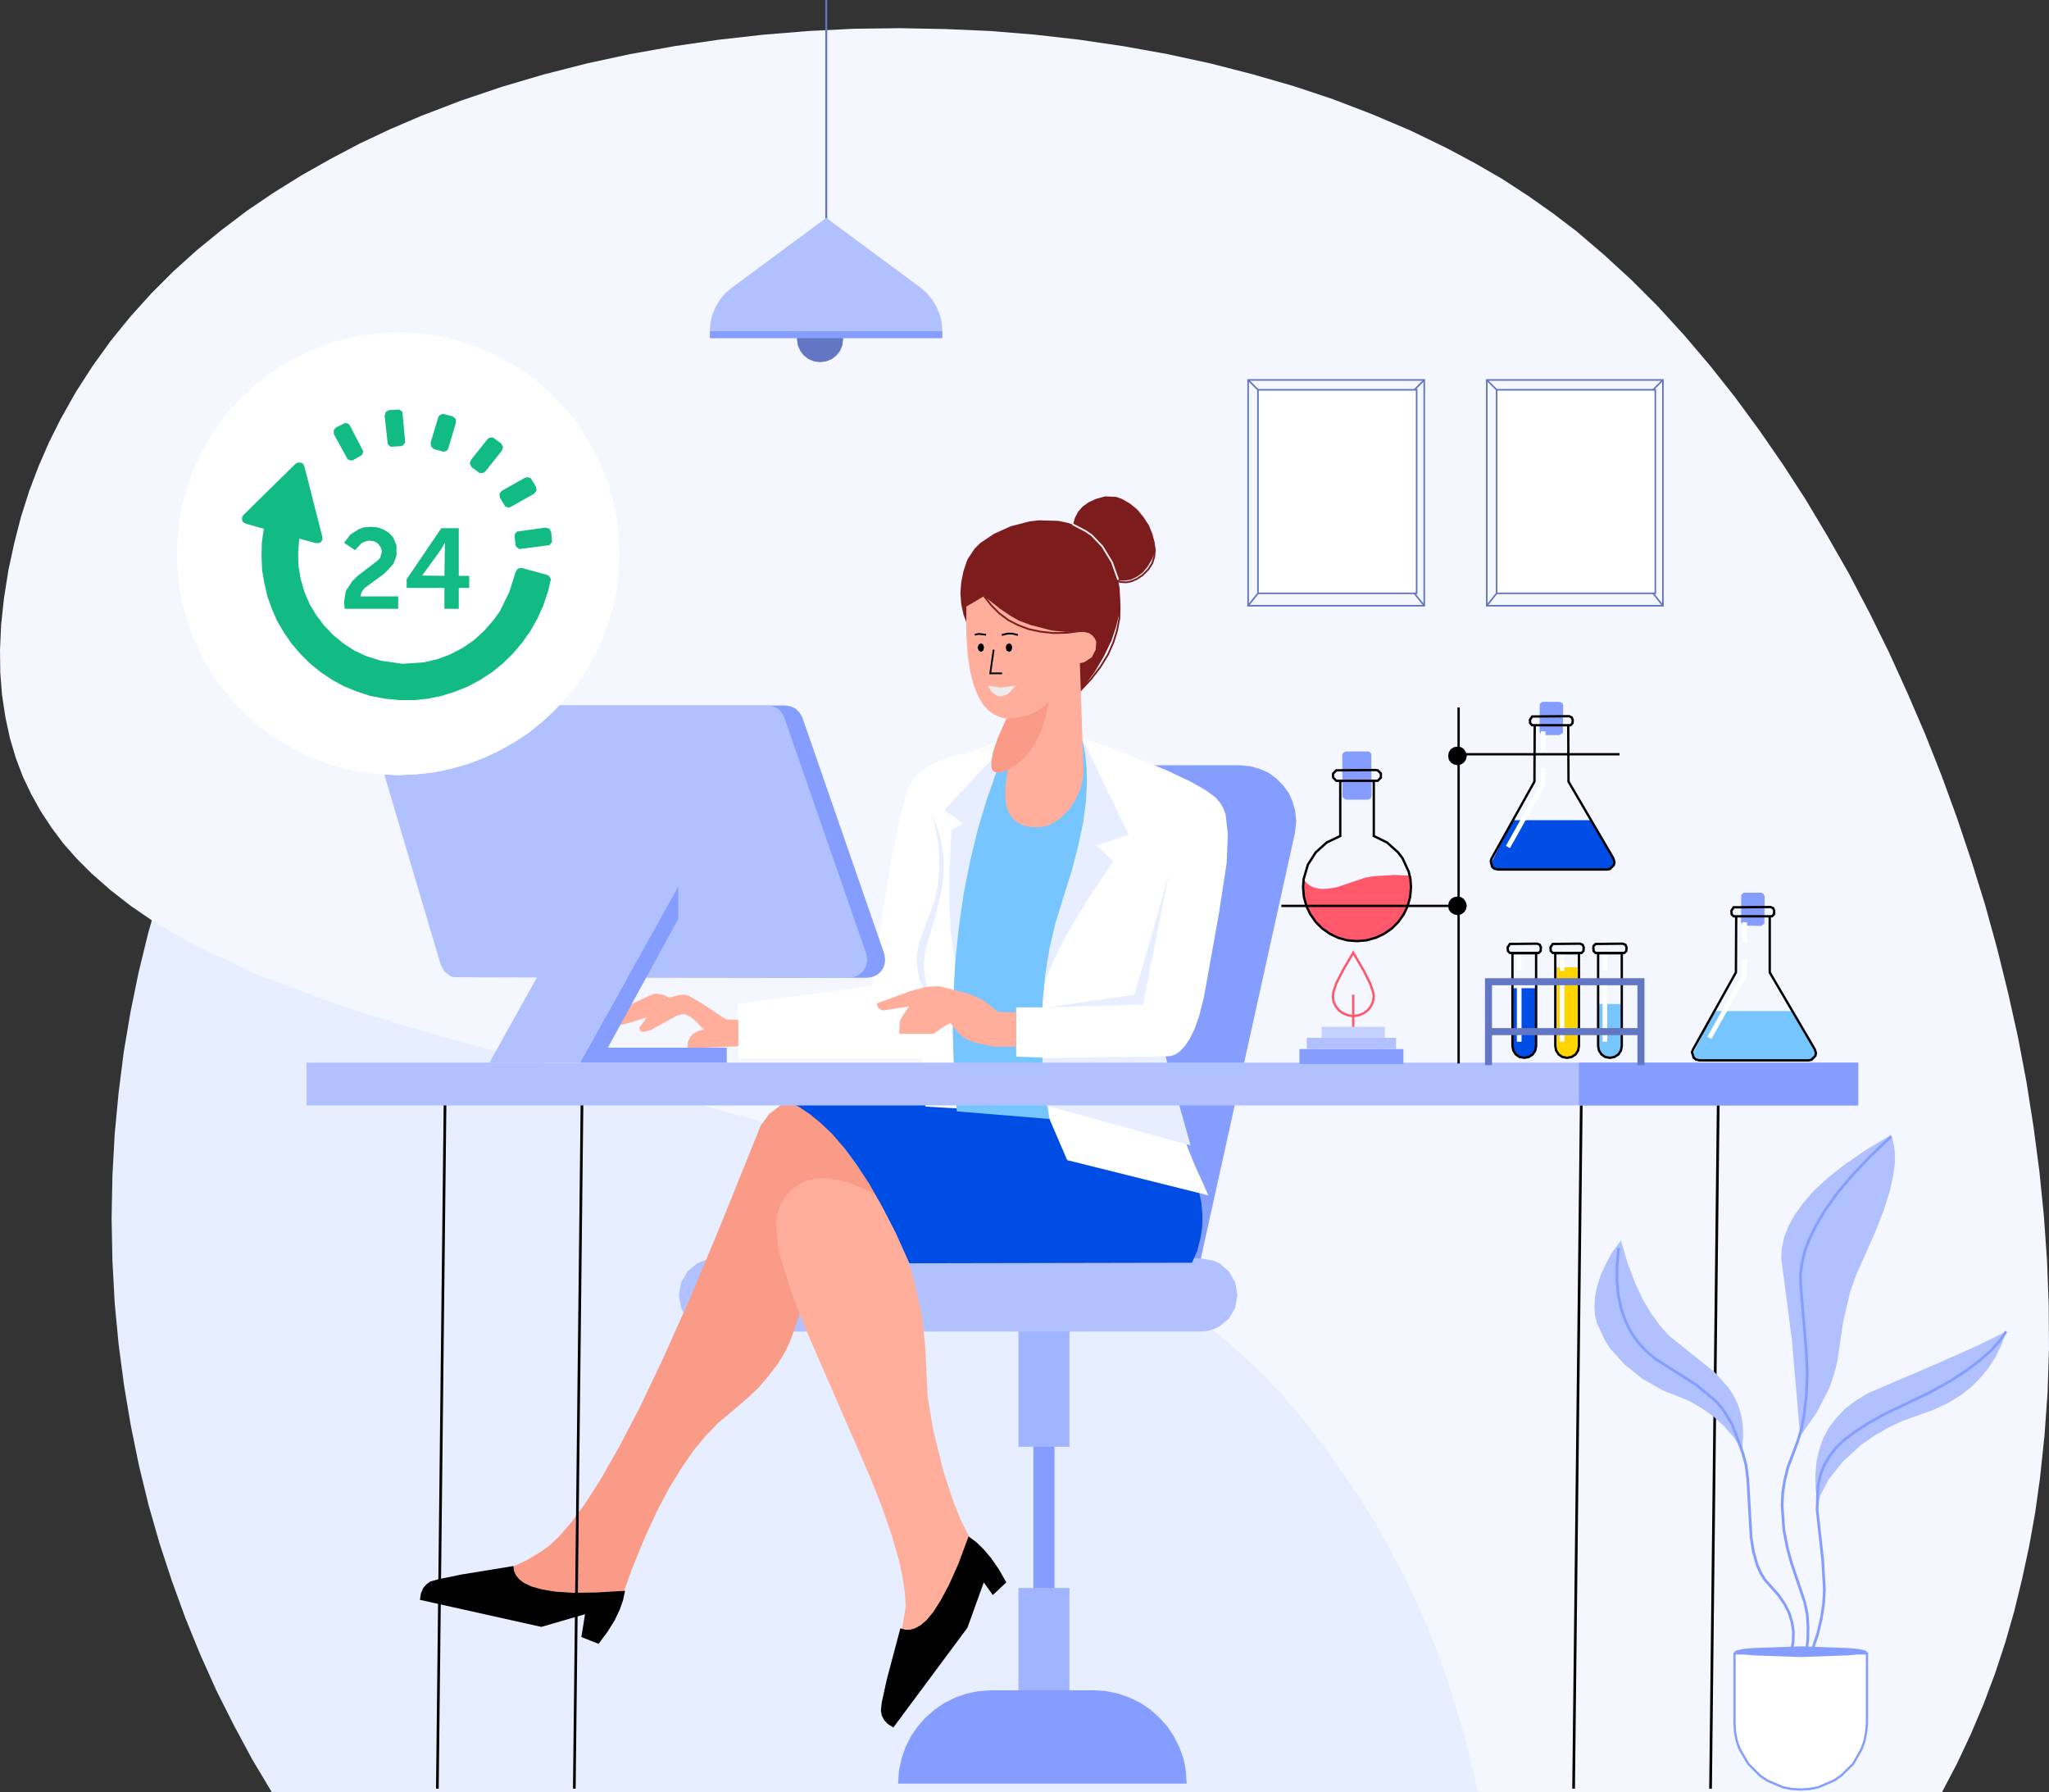 <svg xmlns="http://www.w3.org/2000/svg" width="1155.55" height="1010.609" viewBox="0 0 1155.55 1010.609">
  <rect x="0" y="0" width="1155.55" height="1010.609" fill="#333333" stroke="none"/>
  <g id="advantage" transform="translate(-36.2 -76)">
    <path id="路径_34" data-name="路径 34" d="M600.255,145.4l21.773.477,21.455,1.43,21.137,2.384,20.819,3.179,20.5,4.291,20.5,5.086,20.025,5.88,19.548,6.675,19.389,7.47,19.071,8.423,18.594,9.218,18.118,9.853,17.959,10.648L876.468,231.7l17.005,12.237L910,256.648,925.894,270l15.575,14.144,15.1,14.78,14.462,15.416,13.986,15.893,13.35,16.369,12.873,17.164,12.237,17.641,11.6,18.276,10.966,18.594,10.33,19.071,9.695,19.548,9.059,20.025,8.423,20.66,7.469,20.819,6.834,21.137,6.2,21.614,5.4,22.091,4.609,22.567,3.814,22.567,2.861,22.726,2.225,23.362,1.271,23.521.477,24-.477,24.157-1.271,23.68-2.225,23.362-3.02,22.885-3.814,22.726-4.609,22.567-5.4,22.25-6.2,21.614-6.993,21.3-7.628,20.978-8.423,20.66-9.059,20.184-9.853,19.548-10.33,19.23-11.125,18.594H166.229L155.1,1027.121l-10.33-19.23-9.853-19.548-9.059-20.184-8.423-20.66-7.628-20.978-6.993-21.3-6.2-21.614-5.4-22.25-4.609-22.567-3.814-22.726-3.02-22.885L77.548,769.82l-1.271-23.68L75.8,721.983l.477-24,1.271-23.521L79.773,651.1l2.861-22.726,3.814-22.567,4.609-22.567,5.4-22.091,6.2-21.614,6.834-21.137,7.47-20.819,8.423-20.66,9.059-20.025,9.694-19.548,10.33-19.071,10.966-18.594,11.6-18.276,12.237-17.641L202.146,346.6l13.35-16.369,13.986-15.893,14.462-15.416,15.1-14.78L274.616,270l15.893-13.35,16.528-12.714L324.042,231.7l17.323-11.284,17.959-10.648,18.118-9.853,18.594-9.218,19.071-8.423L434.5,174.8l19.548-6.675,20.025-5.88,20.5-5.086,20.5-4.291,20.819-3.179,21.137-2.384,21.455-1.43Z" transform="translate(23.335 40.895)" fill="#e7eeff" fill-rule="evenodd"/>
    <g id="组_71" data-name="组 71" transform="translate(36.2 76)">
      <path id="路径_35" data-name="路径 35" d="M40.968,391.455l3.337-15.416,3.814-14.78L52.728,346.8l5.245-13.827,5.88-13.509,6.516-13.032,8.582-15.257,9.536-14.78,10.171-14.144,11.125-13.668,11.761-13.032,12.4-12.4,13.191-11.919,13.827-11.284,14.462-10.966,15.257-10.33,15.575-9.694L222.3,159.9l16.528-8.741,17.164-8.105,17.8-7.628,22.409-8.582,23.044-7.787,23.68-6.993,24.316-6.2,24.316-5.245,24.792-4.45,25.11-3.655,25.428-2.861,25.428-2.066L517.9,86.318,543.491,86l25.587.477,25.587,1.112,25.269,2.066,25.11,2.861,24.792,3.655,24.792,4.45,24.157,5.245,23.521,6.039,23.2,6.675,22.885,7.628,21.932,8.423,21.3,9.059,20.342,9.853,16.052,8.582,15.416,8.9,14.621,9.536,13.985,9.853,13.35,10.171,15.416,13.191,15.257,13.985,15.257,15.257,14.939,16.369,14.3,16.846,13.985,17.641,13.668,18.594,13.509,19.548,12.873,19.866,12.237,20.5,12.078,21.137,11.6,22.091,10.966,22.25,10.33,22.726,10.012,23.2,9.377,23.68,8.741,24,8.105,24.157,7.628,24.475,6.834,24.792,6.2,25.11,5.562,24.951,4.768,25.11,3.973,25.269,3.338,25.269,2.543,25.269,1.748,24.951.954,24.951.159,24.951-.795,24.633-1.748,24.316-2.543,24-2.7,19.23-3.337,18.753-3.973,18.435-4.45,18.276-5.086,17.8-5.88,17.8-6.516,17.323-7.152,16.846-7.787,16.528-8.423,16.052H869.766l-7.787-32.421-10.489-34.01-6.516-17.323-7.311-17.8-8.105-17.482-9.377-17.8-10.33-18.276-8.264-13.191L782.675,885.4,772.027,871.57l-10.171-11.919-10.489-11.443L740.241,837.4,728.8,827.071l-11.919-9.853L701.3,805.457l-16.052-10.966L668.725,784,651.4,774.149l-17.641-9.218-36.553-17.005L578.3,740.139l-25.428-9.694-25.9-9.059-26.541-8.423L460.691,701.2l-40.049-10.966L302.719,659.4l-36.871-10.489-24.316-7.469-23.044-7.787-38.46-14.621-30.037-13.985-13.827-7.47L122.5,589.477,109.942,580.9l-11.6-9.059L87.692,562.46l-8.105-8.105-7.47-8.423-6.675-8.9-6.2-9.377-5.4-9.694-4.768-10.012L45.1,497.459l-3.337-11.284-2.543-11.76L37.312,461.7l-.954-12.237L36.2,436.431l.636-13.985,1.589-14.939Z" transform="translate(-36.2 -70.107)" fill="#f4f7ff"/>
      <path id="路径_36" data-name="路径 36" d="M578.429,210.8H479.1V338.1h99.329Z" transform="translate(224.783 3.432)" fill="none" stroke="#6073be" stroke-width="0.88"/>
      <path id="路径_37" data-name="路径 37" d="M572.075,214.3H482.6V329.044h89.475Z" transform="translate(226.845 5.494)" fill="#fff" stroke="#6073be" stroke-width="0.88"/>
      <path id="路径_38" data-name="路径 38" d="M538.1,216.362l5.562-5.562" transform="translate(259.549 3.432)" fill="none" stroke="#6073be" stroke-width="0.88"/>
      <path id="路径_39" data-name="路径 39" d="M479.1,210.8l5.562,5.562" transform="translate(224.783 3.432)" fill="none" stroke="#6073be" stroke-width="0.88"/>
      <path id="路径_40" data-name="路径 40" d="M479.1,293.493l5.562-6.993" transform="translate(224.783 48.039)" fill="none" stroke="#6073be" stroke-width="0.88"/>
      <path id="路径_41" data-name="路径 41" d="M543.662,293.493,538.1,286.5" transform="translate(259.549 48.039)" fill="none" stroke="#6073be" stroke-width="0.88"/>
      <path id="路径_42" data-name="路径 42" d="M663.129,210.8H563.8V338.1h99.329Z" transform="translate(274.693 3.432)" fill="none" stroke="#6073be" stroke-width="0.88"/>
      <path id="路径_43" data-name="路径 43" d="M656.775,214.3H567.3V329.044h89.475Z" transform="translate(276.755 5.494)" fill="#fff" stroke="#6073be" stroke-width="0.88"/>
      <path id="路径_44" data-name="路径 44" d="M622.8,216.362l5.562-5.562" transform="translate(309.459 3.432)" fill="none" stroke="#6073be" stroke-width="0.88"/>
      <path id="路径_45" data-name="路径 45" d="M563.8,210.8l5.563,5.562" transform="translate(274.693 3.432)" fill="none" stroke="#6073be" stroke-width="0.88"/>
      <path id="路径_46" data-name="路径 46" d="M563.8,293.493l5.563-6.993" transform="translate(274.693 48.039)" fill="none" stroke="#6073be" stroke-width="0.88"/>
      <path id="路径_47" data-name="路径 47" d="M628.362,293.493,622.8,286.5" transform="translate(309.459 48.039)" fill="none" stroke="#6073be" stroke-width="0.88"/>
      <path id="路径_48" data-name="路径 48" d="M332.032,214.164l3.5-.477,3.179-1.271,2.543-2.066,2.066-2.543,1.271-3.178.477-3.5-.477-3.5-1.271-3.179-2.066-2.543-2.543-2.066-3.179-1.271-3.5-.477-3.5.477-3.02,1.271-2.7,2.066-1.907,2.543-1.43,3.179-.477,3.5.477,3.5,1.43,3.178,1.907,2.543,2.7,2.066,3.02,1.271Z" transform="translate(130.442 -9.944)" fill="#6276c4"/>
      <path id="路径_49" data-name="路径 49" d="M329.4,76V207.908" transform="translate(136.571 -76)" fill="none" stroke="#6276c4" stroke-width="1.1"/>
      <path id="路径_50" data-name="路径 50" d="M300.655,192.555,353.736,153.3l53.081,39.255,3.655,3.179,3.02,3.655,2.384,3.973,1.907,4.45,1.112,4.609.318,4.768H288.1l.318-4.768,1.112-4.609,1.907-4.45,2.384-3.973,3.02-3.655Z" transform="translate(112.234 -30.45)" fill="#b1c1ff" fill-rule="evenodd"/>
      <path id="路径_51" data-name="路径 51" d="M419.214,193.5H288.1v3.973H419.214Z" transform="translate(112.234 -6.762)" fill="#849dff"/>
    </g>
    <path id="路径_52" data-name="路径 52" d="M414.819,581.8H402.9V702.266h11.919Z" transform="translate(216.081 298.047)" fill="#849dff"/>
    <path id="路径_53" data-name="路径 53" d="M426.366,526.3H397.6V626.423h28.766Z" transform="translate(212.958 265.343)" fill="#a0b4ff"/>
    <path id="路径_54" data-name="路径 54" d="M410.4,347.5H515.291l5.721.636,5.245,1.43,4.927,2.225,4.291,3.178,3.814,3.814,3.178,4.291L544.692,368l1.43,5.245.636,5.88-.795,6.675L492.883,625.779H410.4Z" transform="translate(220.501 159.984)" fill="#849dff" fill-rule="evenodd"/>
    <path id="路径_55" data-name="路径 55" d="M571.59,522.5H297.76l-3.814.318L287.43,525.2l-5.4,4.609-3.655,6.039L277.1,543l1.271,7.311,1.589,3.178,4.45,5.245,6.2,3.655,7.152,1.271H571.59l3.655-.318,3.5-.954,3.178-1.589,5.4-4.45,3.5-6.039L592.091,543l-1.271-7.152-3.5-6.039-5.4-4.609-3.178-1.43Z" transform="translate(141.952 263.104)" fill="#b1c1ff"/>
    <path id="路径_56" data-name="路径 56" d="M426.366,639.4H397.6V739.523h28.766Z" transform="translate(212.958 331.988)" fill="#a0b4ff"/>
    <path id="路径_57" data-name="路径 57" d="M407.5,675.7h57.69l7.152.477,6.834,1.43,6.357,2.225,6.2,3.02,5.562,3.814,4.927,4.45,4.609,5.086,3.655,5.563,3.02,6.039,2.384,6.516,1.271,6.675.477,7.311H354.9l.477-7.311,1.43-6.675,2.225-6.516,3.02-6.039,3.814-5.562,4.45-5.086,5.086-4.45,5.562-3.814,6.039-3.02,6.357-2.225,6.834-1.43Z" transform="translate(187.797 353.378)" fill="#849dff" fill-rule="evenodd"/>
    <path id="路径_58" data-name="路径 58" d="M398.561,465.8l-8.105.795-7.469,3.02-6.2,4.768-4.768,6.357-21.773,54.035L332.765,576.73l-15.575,34.8-13.509,28.448-11.919,22.726-10.33,18.118-8.9,13.827-7.787,10.489-6.675,7.628-5.721,5.4-5.086,3.5-7.152,4.291-7.47,3.5-7.787,2.7-8.105,2.066-8.423,1.113-8.741.318-5.086,9.218,97.263,7.311L298.914,732l7.152-17.641,7.152-15.575,6.993-13.35,7.152-11.6,6.834-9.854,6.993-8.423,6.834-6.993,15.416-13.032,7.152-6.675,5.562-6.516,5.245-6.834,4.132-6.675,3.179-6.675,4.768-13.826,3.655-17.959,1.43-11.76,61.186-9.536Z" transform="translate(93.28 229.693)" fill="#f99b86" fill-rule="evenodd"/>
    <path id="路径_59" data-name="路径 59" d="M390.745,518.316l-11.919-8.423-10.33-6.2-9.059-4.45-7.787-3.02-6.834-1.589L338.776,494l-5.245.318-4.609,1.112-4.291,2.066-3.814,2.7-3.5,3.655-3.178,4.768-2.225,6.834-.318,4.609,1.112,12.237,1.748,7.946,7.47,22.885,6.2,15.575,36.394,83.6,6.516,16.369,5.562,16.052,4.291,14.621,2.066,9.853,1.271,8.582.477,7.787-2.861,16.846-2.861,12.555-2.861,9.059-2.7,6.357,9.377,2.225,10.489-17.959,9.536-14.78,8.582-12.237,7.628-9.853,6.2-6.993,4.132-3.655,2.543-1.589,1.43-.477,1.112.477.636,1.112.318,2.384-9.536-13.985-6.357-10.807-3.973-7.946-3.655-9.059-6.039-18.276L400.122,635.6l-3.02-18.276-1.43-29.083-1.907-17.482-4.927-21.614L380.1,521.335l-1.748-7.946-.159-3.814.477-1.589.954-.318,1.748.636,3.337,2.861Z" transform="translate(162.282 246.31)" fill="#ffae9c" fill-rule="evenodd"/>
    <path id="路径_60" data-name="路径 60" d="M185.2,650.671l68.5,15.257,24.634-7.152-2.066,12.873,9.694,3.814,5.086-6.834,3.973-6.357,2.861-6.039,1.907-5.4,1.113-5.245-16.369.954-12.873.159-10.012-.636-7.628-1.271-5.721-1.589-4.132-1.907-2.861-2.066-1.907-2.384-1.112-2.384-.318-2.861-29.242,4.768-13.191,2.7-4.45,1.271-2.225,1.589L187.107,644l-1.271,2.861Z" transform="translate(87.8 327.392)" fill-rule="evenodd"/>
    <path id="路径_61" data-name="路径 61" d="M355.793,728.852l41.8-56.26L406.808,647l5.086,7.152L419.522,647l-4.291-7.469-4.291-6.2-4.291-5.086-4.132-3.973-4.291-3.178L392.5,636.516l-5.245,11.761-4.768,8.9-4.132,6.516-3.814,4.609-3.337,2.861-3.179,1.748-2.861.795h-2.7l-2.7-.795-7.628,28.766-2.861,13.032-.477,4.609.477,2.7,1.271,2.543,2.066,2.225Z" transform="translate(184.202 321.205)" fill-rule="evenodd"/>
    <path id="路径_62" data-name="路径 62" d="M547.4,528l1.43,7.152.636,6.993-.159,6.834-1.112,6.675-1.748,6.675-2.861,6.516-159.4.318-7.787-17.323-7.628-14.78-7.311-12.873L354.3,513.377l-6.834-9.218-6.675-7.787-6.516-6.2-6.2-5.086-6.2-4.132-5.88-3.02,10.33-2.384,10.33-1.43,10.807-.795,10.807.159,11.284,1.113,11.6,1.907,11.919,2.861L412.786,447.9l72.788,9.218Z" transform="translate(164.875 219.145)" fill="#004de6" fill-rule="evenodd"/>
    <g id="组_72" data-name="组 72" transform="translate(452.109 491.591)">
      <path id="路径_63" data-name="路径 63" d="M493.061,337.9h-42.91l-20.819,7.628-8.582,2.066-7.152,2.384-5.721,2.543-4.609,2.7-3.655,2.861-2.861,3.02L395,364.282,392.62,370.8l-3.179,12.078-4.132,19.866-5.086,30.514-6.675,44.34L297.9,487.767l.477,30.673H402.314l1.589,27.176,68.656,3.973,11.284,26.223,79.622,19.866-8.423-18.753-6.357-15.893-4.45-13.826-2.861-11.6-1.589-9.853-.477-8.423,2.861-.159,2.7-.954,2.543-1.748,2.7-2.861,2.7-3.973,2.861-5.721,2.7-7.787,2.543-10.012,8.423-46.883,4.45-29.083.636-16.369L573.16,380.81,571.729,377l-1.907-3.02-2.225-2.543-5.245-3.973-8.9-5.086-13.509-6.357L520.4,347.912Z" transform="translate(-297.9 -337.264)" fill="#fff"/>
      <path id="路径_64" data-name="路径 64" d="M409.6,337.5l-38.3,41,10.489,7.787-6.516,3.655L374.161,414.1v19.071l.795,14.462,1.43,10.807,1.907,7.946,2.066,5.562,1.271,1.748,1.112.318,1.271-.954,1.748-2.861,2.543-6.993,3.337-13.35,4.609-22.726,5.88-36.076Z" transform="translate(-254.648 -337.5)" fill="#e7eeff" fill-rule="evenodd"/>
      <path id="路径_65" data-name="路径 65" d="M429.3,338.9l25.428,52.763-18.118,6.2,9.536,8.741-12.237,18.276-9.536,15.257-7.311,12.873-5.086,10.648-3.655,8.9-2.225,7.152,4.927-76.443L429.3,375.771Z" transform="translate(-234.142 -336.675)" fill="#e7eeff" fill-rule="evenodd"/>
      <path id="路径_66" data-name="路径 66" d="M436.44,427.74l4.927-15.575,3.655-14.144,2.7-12.714,1.589-11.443.636-10.171-.159-9.059L449,346.37l-1.43-7.47h-41.48l-6.675,16.21-5.88,16.528-5.086,17.005-4.291,17.641L380.5,424.561l-2.7,18.753-2.066,19.548-1.112,20.025-.318,20.819.636,21.614,1.589,22.409,52.287,4.291L426.269,534.7l-1.43-16.846-.477-16.21L425,485.906l1.43-15.1,2.384-14.78,3.337-14.3Z" transform="translate(-252.881 -336.675)" fill="#77c5ff" fill-rule="evenodd"/>
      <path id="路径_67" data-name="路径 67" d="M396.8,433.4v27.812l84.231,2.7V433.4Z" transform="translate(-239.622 -280.99)" fill="#fff" fill-rule="evenodd"/>
      <path id="路径_68" data-name="路径 68" d="M406.1,451.754l69.451-.954L489.7,501.021l-81.688-22.567Z" transform="translate(-234.142 -270.737)" fill="#e7eeff" fill-rule="evenodd"/>
      <path id="路径_69" data-name="路径 69" d="M365.532,450.915l.795-8.9,6.2-20.5,3.337-14.939.795-7.787.159-7.47-.795-7.152-1.43-6.834-2.225-6.675-2.861-6.357,2.066,6.516,2.225,10.966.477,7.628V397.2l-.954,9.377-1.748,7.311-8.741,23.839-1.112,5.88-.318,4.132,1.43,9.377,1.589,4.768,6.2,12.237-2.384-7.311-1.748-7.628Z" transform="translate(-260.482 -321.708)" fill="#e7eeff" fill-rule="evenodd"/>
      <path id="路径_70" data-name="路径 70" d="M407.9,461.1l53.876-1.589L476.238,386.4l-19.23,67.543Z" transform="translate(-233.082 -308.685)" fill="#e7eeff" fill-rule="evenodd"/>
    </g>
    <path id="路径_71" data-name="路径 71" d="M416.9,268.469l1.112-4.132,1.907-3.655,2.543-2.861,3.337-2.384,4.132-1.907,5.245-1.43,6.2.318,3.179,1.112,4.45,2.543,4.291,3.5,3.5,4.291,3.02,4.609,2.066,5.086,1.112,4.927-.318,6.357-1.112,2.7-2.543,4.291-2.861,3.337-3.02,2.225-3.337,1.589-3.655.636h-3.973Z" transform="translate(224.331 103.768)" fill="#7d1c1c" fill-rule="evenodd"/>
    <path id="路径_72" data-name="路径 72" d="M380.973,319.72l-2.225-5.88-1.271-6.039L377,301.762l.477-6.2,1.271-6.357,2.225-6.516,3.973-6.039,3.179-3.179,7.787-5.245,9.536-4.291,10.489-2.7,5.4-.636,10.966.318,5.245,1.113,5.086,1.748,4.927,2.543,4.45,3.337,4.132,4.132,3.655,5.245,3.337,6.357,2.384,6.516,1.271,6.834.318,6.834-.477,7.311-1.748,7.47-2.7,8.105-4.132,8.582-5.4,9.218-7.152,9.694Z" transform="translate(200.819 108.777)" fill="#7d1c1c" fill-rule="evenodd"/>
    <path id="路径_73" data-name="路径 73" d="M455.753,261.3l3.337,5.721L461,272.107l.795,4.609-.318,3.973-1.112,3.655-2.225,3.5-3.337,3.337-3.179,2.066-2.861,1.271-3.02.636-3.02-.159-3.179-.795,1.748,7.311.636,6.993-.159,6.993-1.271,6.834L438.43,329l-3.02,6.834-4.291,6.993-5.245,6.834-6.675,7.152" transform="translate(225.686 109.19)" fill="none" stroke="#7d1c1c" stroke-width="1"/>
    <path id="路径_74" data-name="路径 74" d="M416.8,262l7.311,3.814,3.5,2.384,6.039,6.357,5.4,8.9,3.5,9.853" transform="translate(224.272 109.602)" fill="none" stroke="#f0efec" stroke-width="1"/>
    <g id="组_73" data-name="组 73" transform="translate(581.157 412.128)">
      <path id="路径_75" data-name="路径 75" d="M415.494,417.66l4.768.159,4.291-.795,3.655-1.589,3.5-2.384,5.88-5.88,3.337-5.4,2.384-5.245,1.43-5.4.477-4.291-2.066-61.5,2.543-.636,4.132-2.7,2.225-4.291.318-4.45-.795-1.907-1.43-1.748-1.907-1.271-2.861-.636h-9.853l-8.105-.795-11.76-3.02-6.834-2.543-4.291-2.384-6.357-4.291-9.059-7.152L379.1,293.38v15.1l.795,12.078,1.43,9.694,2.066,7.787,2.384,5.88,2.7,4.609,3.02,3.337,3.337,2.384,3.655,1.589,3.973.795V385.4l-1.271,8.423-.159,6.675.636,5.086,1.43,4.132,2.066,3.02,2.7,2.384,3.337,1.589Z" transform="translate(-379.1 -287.5)" fill="#ffae9c"/>
      <path id="路径_76" data-name="路径 76" d="M396.423,334.594l6.357-.636,5.562-1.271,4.609-1.907,4.132-2.7,3.337-3.179-1.907,8.9-2.384,7.469-2.861,6.2-3.337,5.245L406.118,357l-4.132,3.5-4.768,2.861-3.655,1.43-2.384.159-1.589-.477-1.113-.954L388,361.612v-3.179l.954-5.086,2.543-7.628Z" transform="translate(-373.856 -265.462)" fill="#f99b86" fill-rule="evenodd"/>
      <path id="路径_77" data-name="路径 77" d="M386.8,319.3l7.152.954,8.423-.954-4.45,4.768-3.973,1.271-1.748-.318-1.748-.954-1.907-1.748Z" transform="translate(-374.563 -268.762)" fill="#eeecea" fill-rule="evenodd"/>
      <path id="路径_78" data-name="路径 78" d="M389.507,306.5,387.6,319.85h6.675" transform="translate(-374.091 -276.304)" fill="none" stroke="#000" stroke-width="1"/>
      <path id="路径_79" data-name="路径 79" d="M395.007,309.127l1.271-.795.477-1.748-.477-1.589-1.271-.795-1.43.795-.477,1.589.477,1.748Z" transform="translate(-370.85 -277.659)"/>
      <path id="路径_80" data-name="路径 80" d="M385.007,309.127l1.271-.795.477-1.748-.477-1.589-1.271-.795-1.271.795-.636,1.589.636,1.748Z" transform="translate(-376.743 -277.659)"/>
      <path id="路径_81" data-name="路径 81" d="M391.7,301.595l3.02-.795h3.02l3.02.795" transform="translate(-371.675 -279.663)" fill="none" stroke="#000" stroke-width="1"/>
      <path id="路径_82" data-name="路径 82" d="M388.457,301.377l-4.132-.477-2.225.477" transform="translate(-377.332 -279.604)" fill="none" stroke="#000" stroke-width="1"/>
    </g>
    <path id="路径_83" data-name="路径 83" d="M385.4,287.5l4.132,5.245,4.609,4.609,4.927,3.655,5.562,2.861,5.88,2.225,6.675,1.43,7.311.795,7.946-.159,9.059-1.271" transform="translate(205.769 124.628)" fill="none" stroke="#7d1c1c" stroke-width="1"/>
    <path id="路径_84" data-name="路径 84" d="M401.97,457.526,397.2,455.3l-3.02-2.225-5.245-6.357-3.814,1.907-5.721,4.132H360.014l.318-7.311,1.748-3.179,3.5-4.927-14.621,2.225-1.907-.636-1.112-1.271-.636-2.066,19.23-6.993,8.741-2.384,7.311-.318,16.21,4.132,8.423,3.655,8.741,6.834h10.012v19.548L413.1,459.91Z" transform="translate(183.318 206.182)" fill="#ffae9c" fill-rule="evenodd"/>
    <path id="路径_85" data-name="路径 85" d="M327.074,443.28l-6.834-.159-14.462-9.536-6.675-3.814-2.384-.636-3.655.318-5.086,1.43-2.861-1.589-4.768-.795-2.225.636L254.762,440.1,249.2,441.85l.636,2.384,1.112,1.589,1.589,1.112,2.543.318,3.5-.477,8.582-2.225,8.423-2.7-4.45,6.039.477,1.43,1.113.636h1.907l3.5-1.112,14.462-7.946,2.861-.795,1.907.159,3.02,1.589,3.02,2.543,4.132,4.45-3.5.954-2.543,1.43-1.748,2.066-1.113,2.543-.318,3.5,28.766-1.112Z" transform="translate(125.512 207.714)" fill="#ffae9c" fill-rule="evenodd"/>
    <path id="路径_86" data-name="路径 86" d="M268.638,857.915l4.45-397.315H195.85L191.4,857.915" transform="translate(91.453 226.629)" fill="none" stroke="#000" stroke-width="1.525"/>
    <path id="路径_87" data-name="路径 87" d="M671.838,857.915l4.45-397.315H599.05L594.6,857.915" transform="translate(329.042 226.629)" fill="none" stroke="#000" stroke-width="1.525"/>
    <path id="路径_88" data-name="路径 88" d="M145,453h875.046v24.157H145Z" transform="translate(64.111 222.15)" fill="#b1c1ff" fill-rule="evenodd"/>
    <path id="路径_89" data-name="路径 89" d="M596.5,453H754v24.157H596.5Z" transform="translate(330.162 222.15)" fill="#849dff" fill-rule="evenodd"/>
    <path id="路径_90" data-name="路径 90" d="M665.284,392.7h-9.218l-.795.159-1.112,1.112L654,409.387l1.271,1.907,10.012.159,1.907-1.271.159-15.257-.636-1.589Z" transform="translate(364.044 186.618)" fill="#849dff"/>
    <path id="路径_91" data-name="路径 91" d="M672.691,397.8l-20.819.159-1.271,1.907.159,2.066,1.113,1.112h21.614l1.113-1.112.159-2.066-.636-1.43Z" transform="translate(362.04 189.623)" fill="none" stroke="#000" stroke-width="1.32"/>
    <path id="路径_92" data-name="路径 92" d="M649.1,434.7h44.34l11.443,19.071.954,3.5.159,3.179-.795.636-3.655,1.43-62.14.159-1.589-.477-.954-.795-.159-.954.636-2.225Z" transform="translate(353.85 211.367)" fill="#77c5ff" fill-rule="evenodd"/>
    <path id="路径_93" data-name="路径 93" d="M661.551,401.2l-.159,31.467-24.157,43.387-.636,1.589.954,3.02,1.271,1.112,2.066.477h61.345l1.748-.318,2.225-2.225.318-1.589-.636-2.066-25.428-43.387V401.2" transform="translate(353.791 191.627)" fill="none" stroke="#000" stroke-width="1.32"/>
    <path id="路径_94" data-name="路径 94" d="M655.3,403.2v11.443" transform="translate(364.81 192.805)" fill="none" stroke="#fff" stroke-width="2.64"/>
    <path id="路径_95" data-name="路径 95" d="M662.666,416.2v9.059L642.8,460.7" transform="translate(357.444 200.466)" fill="none" stroke="#fff" stroke-width="2.64"/>
    <path id="路径_96" data-name="路径 96" d="M593.784,325h-9.218l-.795.159-1.112,1.112-.159,15.416.636,1.43,1.43.636h9.218l1.907-1.271.159-15.416-.477-1.43Z" transform="translate(321.912 146.725)" fill="#849dff"/>
    <path id="路径_97" data-name="路径 97" d="M601.191,330.1l-20.819.159-1.271,1.907.159,1.907,1.113,1.112h21.614l1.113-1.112.159-1.907-.636-1.43Z" transform="translate(319.908 149.731)" fill="none" stroke="#000" stroke-width="1.32"/>
    <path id="路径_98" data-name="路径 98" d="M577.6,367h44.5l11.284,19.071,1.112,3.5v3.02l-.636.795-3.814,1.43-62.14.159-1.589-.477-.795-.795-.318-1.112.636-2.225Z" transform="translate(311.718 171.474)" fill="#004de6" fill-rule="evenodd"/>
    <path id="路径_99" data-name="路径 99" d="M589.992,333.4l-.159,31.626-24.157,43.387L565.2,410l.795,3.02,1.271,1.112,2.066.477h61.5l1.589-.318,2.225-2.225.318-1.589-.636-2.225-25.269-43.228L608.9,333.4" transform="translate(311.718 151.675)" fill="none" stroke="#000" stroke-width="1.32"/>
    <path id="路径_100" data-name="路径 100" d="M583.8,335.5v11.443" transform="translate(322.678 152.913)" fill="none" stroke="#fff" stroke-width="2.64"/>
    <path id="路径_101" data-name="路径 101" d="M591.166,348.5v9.059L571.3,393" transform="translate(315.312 160.573)" fill="none" stroke="#fff" stroke-width="2.64"/>
    <path id="路径_102" data-name="路径 102" d="M498.6,388.466l1.907,2.384,2.225,1.748,2.7,1.112,3.179.636,3.973-.159,4.927-.795,16.052-5.4,4.291-.795,12.237-.795,9.377.477.159,6.2-.636,5.562-1.271,4.927-1.907,4.291-2.384,3.814-3.179,3.5-3.814,3.02L538.967,422l-3.655.954-5.4.636-4.927-.318-4.768-1.112-8.105-3.337-5.4-3.973-2.225-3.02-2.066-3.814-2.066-5.245-1.748-6.516Z" transform="translate(272.473 182.906)" fill="#ff586b" fill-rule="evenodd"/>
    <path id="路径_103" data-name="路径 103" d="M538.49,353.1v30.991l7.47,3.655,6.2,5.562,2.543,3.337,3.5,7.628.954,4.132.318,4.609-.477,5.4-1.43,5.245-2.225,4.609-3.02,4.291-3.655,3.655-4.291,3.02-4.768,2.225-5.086,1.43-5.562.477-5.562-.477-5.086-1.43-4.609-2.225-4.291-3.02-3.655-3.655-3.02-4.291-2.225-4.609-1.43-5.245-.477-5.4.318-4.609L501.3,400.3l4.45-6.993,6.2-5.562,7.628-3.655V353.1Z" transform="translate(272.473 163.284)" fill="none" stroke="#000" stroke-width="1.32"/>
    <path id="路径_104" data-name="路径 104" d="M514.566,342.6h12.4l.795.159,1.113,1.112.159,23.68-.477,1.589-1.589.636h-12.4l-1.907-1.271-.159-23.839.636-1.43Z" transform="translate(280.664 157.096)" fill="#849dff" fill-rule="evenodd"/>
    <path id="路径_105" data-name="路径 105" d="M533.2,349.2l-22.091.159-1.748,1.748-.159,1.271.159,1.112,1.748,1.748h23.362l1.748-1.748v-2.384l-1.748-1.748Z" transform="translate(278.719 160.985)" fill="none" stroke="#000" stroke-width="1.32"/>
    <path id="路径_106" data-name="路径 106" d="M553.8,327V527.723" transform="translate(305 147.904)" fill="none" stroke="#000" stroke-width="1.32"/>
    <path id="路径_107" data-name="路径 107" d="M490.9,397.4h99.964" transform="translate(267.936 189.388)" fill="none" stroke="#000" stroke-width="1.32"/>
    <path id="路径_108" data-name="路径 108" d="M555.345,404.589l2.066-.477L559,403l1.112-1.589.477-2.066-.477-2.066L559,395.53l-1.589-1.112-2.066-.318-2.066.318-1.748,1.112-1.112,1.748-.318,2.066.318,2.066L551.53,403l1.748,1.112Z" transform="translate(302.82 187.443)"/>
    <path id="路径_109" data-name="路径 109" d="M555.345,351.389l2.066-.477L559,349.8l1.112-1.589.477-2.066-.477-2.066L559,342.33l-1.589-1.112-2.066-.318-2.066.318-1.748,1.112-1.112,1.748-.318,2.066.318,2.066,1.112,1.589,1.748,1.112Z" transform="translate(302.82 156.095)"/>
    <path id="路径_110" data-name="路径 110" d="M553.8,343.6h90.747" transform="translate(305 157.686)" fill="none" stroke="#000" stroke-width="1.32"/>
    <path id="路径_111" data-name="路径 111" d="M618.287,410.8l-15.416.159-1.112,1.112-.159.795.159,2.066,1.112,1.112h16.21l1.113-1.112.159-2.066-.636-1.43Z" transform="translate(333.167 197.284)" fill="none" stroke="#000" stroke-width="1.32"/>
    <path id="路径_112" data-name="路径 112" d="M603.3,432.2h13.35v23.68l-.477,2.543-1.43,2.225-2.225,1.43-2.543.477-2.7-.477-2.066-1.43-1.43-2.225-.477-2.543Z" transform="translate(334.168 209.894)" fill="#77c5ff" fill-rule="evenodd"/>
    <path id="路径_113" data-name="路径 113" d="M605.7,414.2v10.012" transform="translate(335.583 199.287)" fill="none" stroke="#fff" stroke-width="2.64"/>
    <path id="路径_114" data-name="路径 114" d="M605.7,423.8v34.646" transform="translate(335.583 204.944)" fill="none" stroke="#fff" stroke-width="2.64"/>
    <path id="路径_115" data-name="路径 115" d="M603.3,414.2h13.35v52.287l-.477,2.543-1.43,2.225-2.225,1.43-2.543.477-2.7-.477-2.066-1.43-1.43-2.225-.477-2.543Z" transform="translate(334.168 199.287)" fill="none" stroke="#000" stroke-width="1.32"/>
    <path id="路径_116" data-name="路径 116" d="M603.087,410.8l-15.416.159-1.271,1.907.159,2.066,1.112,1.112h16.21l1.112-1.112.159-2.066-.636-1.43Z" transform="translate(324.21 197.284)" fill="none" stroke="#000" stroke-width="1.32"/>
    <path id="路径_117" data-name="路径 117" d="M588.1,419.2h13.35v44.34l-.477,2.543-1.43,2.225-2.225,1.43-2.543.477-2.7-.477-2.066-1.43-1.43-2.225-.477-2.543Z" transform="translate(325.212 202.234)" fill="#ffd500" fill-rule="evenodd"/>
    <path id="路径_118" data-name="路径 118" d="M590.5,414.2v10.012" transform="translate(326.626 199.287)" fill="none" stroke="#fff" stroke-width="2.64"/>
    <path id="路径_119" data-name="路径 119" d="M590.5,423.8v34.646" transform="translate(326.626 204.944)" fill="none" stroke="#fff" stroke-width="2.64"/>
    <path id="路径_120" data-name="路径 120" d="M588.1,414.2h13.35v52.287l-.477,2.543-1.43,2.225-2.225,1.43-2.543.477-2.7-.477-2.066-1.43-1.43-2.225-.477-2.543Z" transform="translate(325.212 199.287)" fill="none" stroke="#000" stroke-width="1.32"/>
    <path id="路径_121" data-name="路径 121" d="M587.887,410.8l-15.416.159-1.271,1.907.159,2.066,1.113,1.112h16.21l1.112-1.112.159-2.066-.636-1.43Z" transform="translate(315.253 197.284)" fill="none" stroke="#000" stroke-width="1.32"/>
    <path id="路径_122" data-name="路径 122" d="M572.9,426.6h13.35v32.58l-.477,2.543-1.43,2.225-2.225,1.43-2.543.477-2.7-.477-2.066-1.43-1.43-2.225-.477-2.543Z" transform="translate(316.255 206.594)" fill="#004de6" fill-rule="evenodd"/>
    <path id="路径_123" data-name="路径 123" d="M575.3,414.2v10.012" transform="translate(317.669 199.287)" fill="none" stroke="#fff" stroke-width="2.64"/>
    <path id="路径_124" data-name="路径 124" d="M575.3,423.8v34.646" transform="translate(317.669 204.944)" fill="none" stroke="#fff" stroke-width="2.64"/>
    <path id="路径_125" data-name="路径 125" d="M572.9,414.2h13.35v52.287l-.477,2.543-1.43,2.225-2.225,1.43-2.543.477-2.7-.477-2.066-1.43-1.43-2.225-.477-2.543Z" transform="translate(316.255 199.287)" fill="none" stroke="#000" stroke-width="1.32"/>
    <path id="路径_126" data-name="路径 126" d="M564.4,471.342V424.3h85.979v47.042" transform="translate(311.246 205.239)" fill="none" stroke="#6276c4" stroke-width="3.96"/>
    <path id="路径_127" data-name="路径 127" d="M564.4,442h85.979" transform="translate(311.246 215.669)" fill="none" stroke="#6276c4" stroke-width="3.96"/>
    <path id="路径_128" data-name="路径 128" d="M555.944,448.2H497.3v8.423h58.644Z" transform="translate(271.707 219.322)" fill="#849dff"/>
    <path id="路径_129" data-name="路径 129" d="M550.279,444.2H499.9v6.357h50.379Z" transform="translate(273.239 216.965)" fill="#b1c1ff"/>
    <path id="路径_130" data-name="路径 130" d="M540.8,440.3H505.2v6.2h35.6Z" transform="translate(276.362 214.667)" fill="#c5d1ff"/>
    <path id="路径_131" data-name="路径 131" d="M516.4,428.9v18.118" transform="translate(282.962 207.949)" fill="none" stroke="#ff586b" stroke-width="1.32"/>
    <path id="路径_132" data-name="路径 132" d="M520.643,449.758l3.178-.477,2.7-1.112,2.384-1.748,1.748-2.225,1.113-2.543.477-3.02-.477-2.7-1.589-4.609-3.5-6.993L520.643,414,514.6,424.33l-3.5,6.993-1.589,4.609-.318,2.7.318,3.02,1.271,2.543,1.748,2.225,2.384,1.748,2.7,1.112Z" transform="translate(278.719 199.169)" fill="none" stroke="#ff586b" stroke-width="1.32"/>
    <g id="组_74" data-name="组 74" transform="translate(244.711 473.791)">
      <path id="路径_133" data-name="路径 133" d="M398.044,326.3H183.812l-2.7.318-2.384.954-2.066,1.589-1.589,2.066-.954,2.384-.318,2.7.318,2.861L213.69,472.512l2.066,3.814,3.337,2.543,2.066.636,223.132.318,2.7-.477,2.384-.954,2.066-1.589,1.589-2.066.954-2.384.318-2.7-.477-3.337L407.58,332.975l-1.589-2.7-2.225-2.225-2.7-1.271Z" transform="translate(-163.629 -326.3)" fill="#849dff"/>
      <path id="路径_134" data-name="路径 134" d="M391.644,326.3H177.571l-2.7.318-2.384.954-2.066,1.589-1.589,2.066-.954,2.384-.477,2.7.477,2.861,39.573,133.339,2.066,3.814,3.337,2.543,1.907.636,223.132.318,2.7-.477,2.384-.954,2.066-1.589,1.589-2.066.954-2.384.477-2.7-.636-3.337L401.18,332.975l-1.43-2.7-2.225-2.225-2.7-1.271Z" transform="translate(-167.4 -326.3)" fill="#b1c1ff" fill-rule="evenodd"/>
    </g>
    <path id="路径_135" data-name="路径 135" d="M297.465,390.5v18.276l-39.731,72.629H324.8v8.423H242Z" transform="translate(121.269 185.322)" fill="#849dff" fill-rule="evenodd"/>
    <path id="路径_136" data-name="路径 136" d="M316.38,390.5H265.206L209.9,489.829h51.015Z" transform="translate(102.354 185.322)" fill="#b1c1ff" fill-rule="evenodd"/>
    <path id="路径_137" data-name="路径 137" d="M223.757,443.514l10.33-.477,10.012-1.112,9.694-2.066,9.377-2.7,9.218-3.5,8.741-4.132,8.423-4.768,7.946-5.245,7.47-6.039,6.993-6.516,6.516-6.993,6.039-7.47,5.245-7.946,4.768-8.423,4.132-8.741,3.5-9.218,2.7-9.377,2.066-9.694,1.112-10.012.477-10.33-.477-10.33-1.112-10.012-2.066-9.694-2.7-9.377-3.5-9.218-4.132-8.741-4.768-8.423-5.245-7.946-6.039-7.47-6.516-6.993-6.993-6.516L297.5,218l-7.946-5.245-8.423-4.768-8.741-4.132-9.218-3.5-9.377-2.7-9.694-2.066-10.012-1.112L223.757,194l-10.33.477-10.012,1.112-9.694,2.066-9.377,2.7-9.218,3.5-8.741,4.132-8.423,4.768L150.015,218l-7.47,6.039-6.993,6.516-6.516,6.993L123,245.015l-5.245,7.946-4.768,8.423-4.132,8.741-3.5,9.218-2.7,9.377-2.066,9.694-1.112,10.012L99,318.757l.477,10.33,1.112,10.012,2.066,9.694,2.7,9.377,3.5,9.218,4.132,8.741,4.768,8.423L123,392.5l6.039,7.47,6.516,6.993,6.993,6.516,7.47,6.039,7.946,5.245,8.423,4.768,8.741,4.132,9.218,3.5,9.377,2.7,9.694,2.066,10.012,1.112Z" transform="translate(37.005 69.533)" fill="#fff"/>
    <path id="路径_138" data-name="路径 138" d="M223.757,443.514l10.33-.477,10.012-1.112,9.694-2.066,9.377-2.7,9.218-3.5,8.741-4.132,8.423-4.768,7.946-5.245,7.47-6.039,6.993-6.516,6.516-6.993,6.039-7.47,5.245-7.946,4.768-8.423,4.132-8.741,3.5-9.218,2.7-9.377,2.066-9.694,1.112-10.012.477-10.33-.477-10.33-1.112-10.012-2.066-9.694-2.7-9.377-3.5-9.218-4.132-8.741-4.768-8.423-5.245-7.946-6.039-7.47-6.516-6.993-6.993-6.516L297.5,218l-7.946-5.245-8.423-4.768-8.741-4.132-9.218-3.5-9.377-2.7-9.694-2.066-10.012-1.112L223.757,194l-10.33.477-10.012,1.112-9.694,2.066-9.377,2.7-9.218,3.5-8.741,4.132-8.423,4.768L150.015,218l-7.47,6.039-6.993,6.516-6.516,6.993L123,245.015l-5.245,7.946-4.768,8.423-4.132,8.741-3.5,9.218-2.7,9.377-2.066,9.694-1.112,10.012L99,318.757l.477,10.33,1.112,10.012,2.066,9.694,2.7,9.377,3.5,9.218,4.132,8.741,4.768,8.423L123,392.5l6.039,7.47,6.516,6.993,6.993,6.516,7.47,6.039,7.946,5.245,8.423,4.768,8.741,4.132,9.218,3.5,9.377,2.7,9.694,2.066,10.012,1.112Z" transform="translate(37.005 69.533)" fill="#fff"/>
    <path id="路径_139" data-name="路径 139" d="M179.631,329.687l.954-6.039,3.655-5.562,2.861-2.861,11.6-8.9,1.271-1.43.954-3.337-.318-1.907-1.748-2.7-2.066-1.271-2.861-.477-2.384.477-2.066.954-3.655,3.973-6.2-4.132,3.5-4.609,4.609-3.02,3.02-1.112,3.973-.318,3.814.318,3.5,1.271,3.02,1.907,2.384,2.7,1.748,4.45v5.562l-1.748,4.768-5.086,5.4-11.284,8.264-1.589,2.225-.636,2.384h21.3v6.993h-30.2Zm35.282-12.714,19.548-28.766h9.853v26.858h5.88V321.9h-5.88v11.761h-8.105V321.9h-21.3Zm21.3-1.907.318-18.753-2.384,4.132-10.489,14.462Zm40.208-2.384-3.655,11.6-5.4,10.966-3.5,4.768-5.245,6.039L252.9,351.3l-6.516,4.45-6.993,3.655-7.311,2.7-7.628,1.748-11.919.795L200.292,362.9l-7.628-2.384-6.993-3.178-6.357-4.132-5.88-4.768-5.086-5.4-4.45-5.88-3.814-6.357-2.861-6.834-2.066-7.152-1.271-7.469-.159-7.47.636-7.787,9.377,2.543h1.589L166.6,296l.795-1.271v-1.589l-10.171-39.89-.795-1.43-1.271-.636h-1.589l-1.271.636-29.4,28.925-.795,1.271V283.6l.636,1.271,1.43.795,10.171,2.861-1.112,7.946-.159,7.628.318,7.628,1.271,7.469,1.748,7.47,2.543,7.152,3.02,6.834,3.814,6.516,4.291,6.2L155,359.089l5.245,5.245,6.039,4.927,6.357,4.291,6.675,3.655,7.311,3.02,7.787,2.543,8.423,1.589,8.105.795h7.946l7.946-.795,7.787-1.589,7.47-2.384,7.311-2.861,6.993-3.814,6.675-4.291,6.039-4.927,5.721-5.562,5.245-6.2,4.609-6.516,3.973-6.993,3.337-7.47,2.7-8.105,1.589-6.675-1.112-1.907-.954-.477-14.3-3.973-2.225.318ZM293.1,287.89l-16.051,2.225-1.271,1.748.477,5.721.477,1.112,1.748,1.271,17.005-2.225,1.43-1.748-.477-5.562-1.112-2.066Zm-11.443-28.13-13.032,7.311-1.43,1.748.318,2.225,3.02,4.927,2.066.636,1.112-.477,13.032-7.311,1.43-1.748-.318-2.225-3.02-4.927-2.066-.477Zm-21.137-21.773-9.377,11.76-.636,2.066,1.112,2.066,4.609,3.337,2.225-.318.795-.636L268.63,244.5l.636-2.225-1.112-1.907-4.609-3.337-2.066.159ZM232.712,225.75l-4.291,14.3.318,2.225,1.748,1.43,5.562,1.43,1.907-.954.477-1.112,4.291-14.3-.159-2.225-1.748-1.43-5.562-1.43-1.907.954Zm-30.2-.954,1.748,16.052,1.589,1.43,5.721-.318,1.113-.318,1.43-1.748-1.589-17.323-1.748-1.271-5.721.318-1.907.954ZM173.91,235.285,181.7,249.43l2.066.636,1.112-.318,4.927-2.861.636-2.066-7.946-15.257-2.066-.795-5.245,2.543-1.43,1.589Z" transform="translate(50.617 85.619)" fill="#13bb84"/>
    <path id="路径_140" data-name="路径 140" d="M726.4,662.6H651.7v39.414l.318,5.086.953,4.927,1.589,4.45,4.927,8.423,6.675,6.675,3.973,2.7,8.9,3.814,4.768.954,5.245.318,5.086-.318,4.768-.954,8.9-3.814,3.973-2.7,6.834-6.675,4.768-8.423,1.589-4.45.954-4.927.477-5.086Z" transform="translate(362.689 345.659)" fill="#fff" stroke="#849dff" stroke-width="1.27" fill-rule="evenodd"/>
    <path id="路径_141" data-name="路径 141" d="M689.047,666.139l-26.858-.954-5.4-.636-4.291-.795-.795-.636.795-.636,4.291-.953,5.4-.477,26.858-.954,26.7.954,5.562.477,4.291.953.795.636-.795.636-4.291.795-5.562.636Z" transform="translate(362.689 344.186)" fill="#849dff"/>
    <path id="路径_142" data-name="路径 142" d="M730.281,478.6l1.271,4.45.795,5.245v6.2l-.953,7.311-1.907,8.582-3.178,10.171L721.7,532.476,710.415,557.9l-3.337,9.536L703.1,584.6l-3.179,21.773-1.907,7.47-2.543,7.311-7.152,13.985-9.377,13.509-4.609-54.035L668.3,548.527l.318-6.039,1.271-6.039,2.384-6.2,3.5-6.357,4.768-6.675,6.039-6.993,7.946-7.311,9.695-7.628,11.76-8.105Z" transform="translate(372.47 237.235)" fill="#b1c1ff" fill-rule="evenodd"/>
    <path id="路径_143" data-name="路径 143" d="M787.993,548.4l-2.7,7.628-3.338,6.834-3.973,6.2-4.768,5.721-5.245,5.245-6.039,4.609-6.834,4.132-7.787,3.655-18.118,6.516-8.264,3.973-7.311,4.291-6.993,4.768-10.807,9.853-7.946,10.012-4.609,8.9-1.43,6.039-1.271-9.218-.159-8.264.636-7.628,1.589-6.834,2.225-6.357,3.178-5.88,4.132-5.4,4.768-5.086,6.039-4.609,6.993-4.291,38.619-16.528,22.885-10.171Z" transform="translate(379.6 278.366)" fill="#b1c1ff" fill-rule="evenodd"/>
    <path id="路径_144" data-name="路径 144" d="M616.939,516.1l3.814,12.873,4.132,10.966,4.45,9.536,4.768,7.946,4.927,6.834,5.245,5.721L669.7,590.318l7.629,8.423,3.02,4.609,2.543,5.086L684.641,614l.953,5.721.318,6.675-.636,7.787-4.768-7.152-5.4-6.2-6.039-5.562-6.834-4.768-7.311-4.132L640.3,600.49l-11.443-6.516-9.853-7.946-8.105-8.9-3.02-4.768-4.45-9.536-1.112-4.768L602,553.448l.318-5.721,1.271-6.039,1.907-6.039,2.861-6.2,3.655-6.675Z" transform="translate(333.402 259.333)" fill="#b1c1ff" fill-rule="evenodd"/>
    <path id="路径_145" data-name="路径 145" d="M730.1,479.2l-12.237,11.6L707.7,501.608l-8.264,9.853-6.516,9.218L687.83,529.1l-3.814,7.787-2.7,7.152-1.589,6.834-.795,6.357.159,6.039,3.179,37.824.477,11.919-.477,11.76L681,636.378l-1.43,7.47-2.225,7.311-5.562,14.78-1.748,7.152-1.113,7.152-.318,7.311.954,13.509,1.907,9.853,2.384,8.741,7.469,22.091,1.43,6.993.477,7.152-.159,7.311-.954,7.469" transform="translate(372.647 237.589)" fill="none" stroke="#849dff" stroke-width="1.525"/>
    <path id="路径_146" data-name="路径 146" d="M788.759,548.4l-3.655,5.245-4.768,5.4-6.357,5.562-7.787,5.88-9.536,6.2-11.6,6.357L720.1,594.965l-8.741,4.927-6.993,4.45-6.675,4.927-5.086,4.927-3.655,4.768-3.02,5.245-2.066,5.562-1.271,6.039-.477,13.032,3.178,28.448.953,16.846-.477,7.946-1.271,8.264-2.066,8.582L679.1,728.94" transform="translate(378.834 278.366)" fill="none" stroke="#849dff" stroke-width="1.525"/>
    <path id="路径_147" data-name="路径 147" d="M708.375,746.382l.953-5.721.159-5.562-.795-5.245-1.589-5.245-2.543-5.086-3.5-5.086-7.787-8.741-2.384-3.973-1.907-4.45-2.066-7.311-1.271-7.946-1.907-33.057-.954-7.628-1.748-6.675L675,618.288l-5.4-8.741-3.814-4.45-10.966-9.059-23.2-14.78-5.4-4.609-4.609-5.086L617.787,566l-3.02-6.039-2.384-6.675-1.589-7.47L610,537.712v-9.059l.953-9.853" transform="translate(338.117 260.924)" fill="none" stroke="#849dff" stroke-width="1.525"/>
  </g>
</svg>
